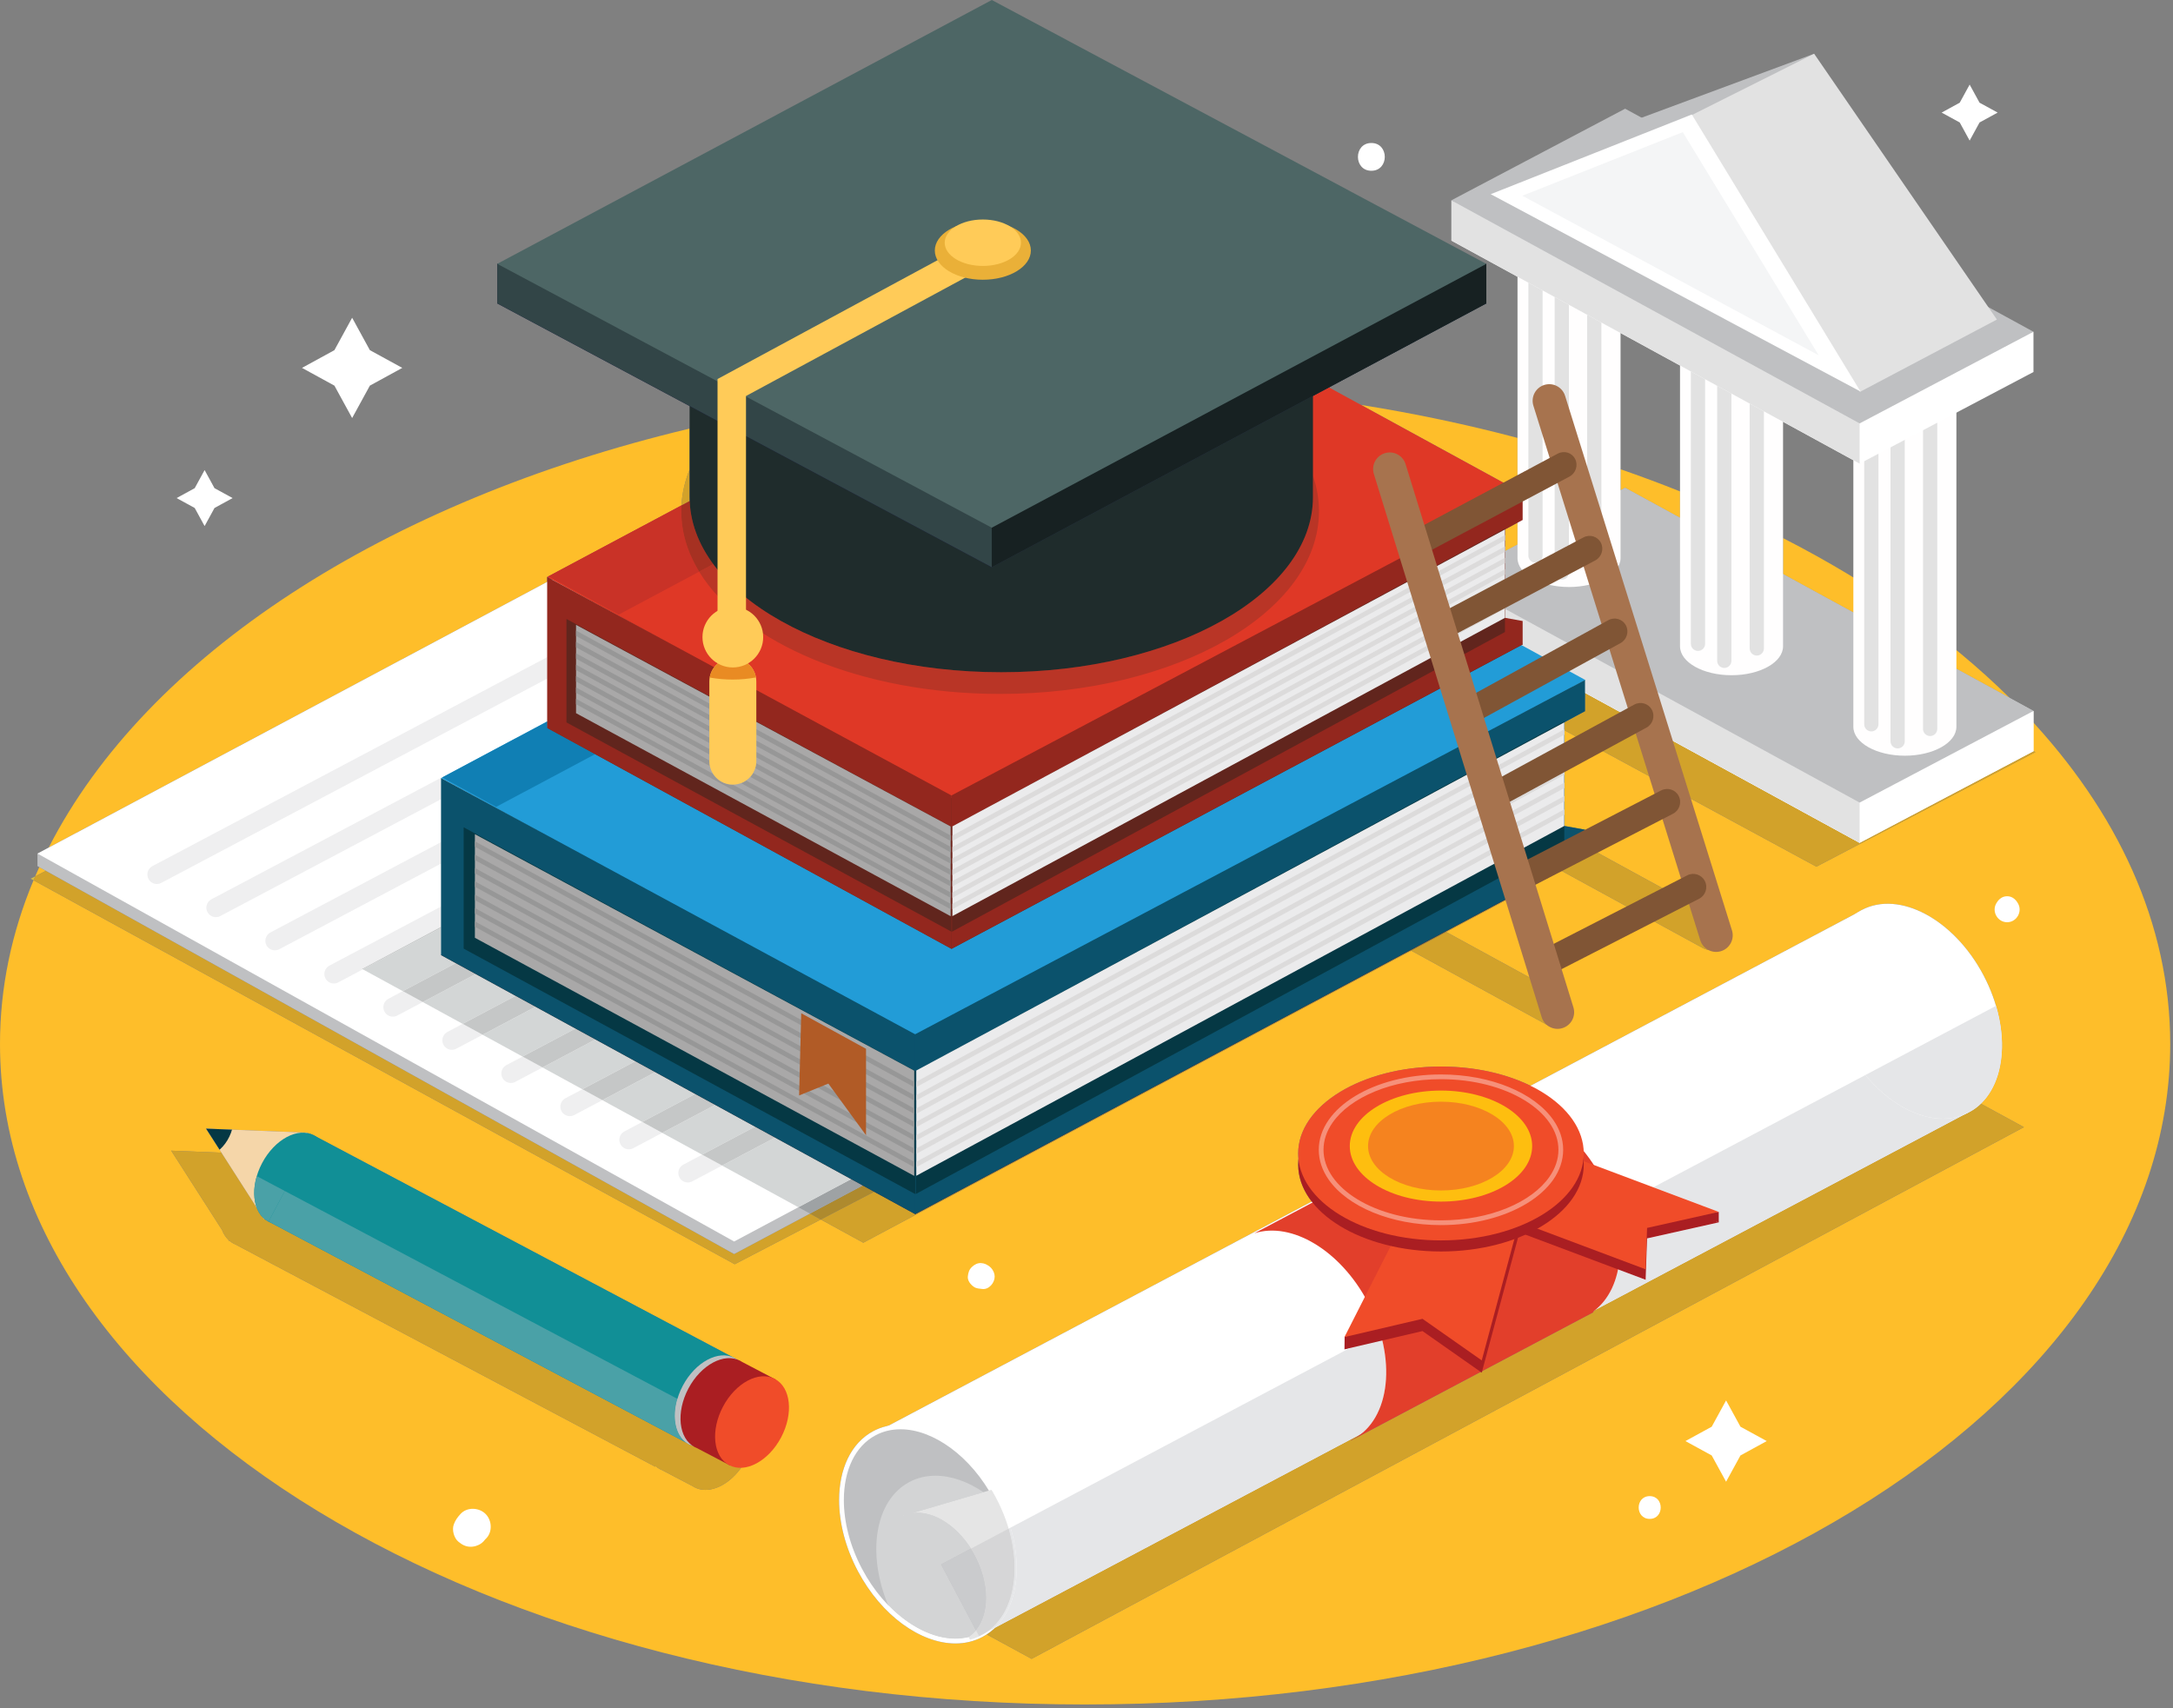 <?xml version="1.0" encoding="UTF-8" standalone="no"?><!DOCTYPE svg PUBLIC "-//W3C//DTD SVG 1.1//EN" "http://www.w3.org/Graphics/SVG/1.1/DTD/svg11.dtd"><svg width="100%" height="100%" viewBox="0 0 458 360" version="1.1" xmlns="http://www.w3.org/2000/svg" xmlns:xlink="http://www.w3.org/1999/xlink" xml:space="preserve" xmlns:serif="http://www.serif.com/" style="fill-rule:evenodd;clip-rule:evenodd;stroke-linejoin:round;stroke-miterlimit:2;"><rect x="0" y="0" width="458" height="360" fill="#808080" stroke="none"/><path d="M228.699,359.245c-126.329,0 -228.699,-62.298 -228.699,-139.214c0,-11.91 2.452,-23.465 7.07,-34.498l147.787,80.928l18.14,-9.432l8.961,4.895l115.489,-61.551l28.839,15.755c0.532,0.291 1.108,0.429 1.675,0.429c1.238,0 2.439,-0.659 3.074,-1.823c0.927,-1.696 0.303,-3.823 -1.393,-4.749l-24.805,-13.551l24.234,-12.916l29.836,16.299c0.533,0.291 1.108,0.429 1.675,0.429c1.239,0 2.439,-0.659 3.074,-1.822c0.927,-1.697 0.303,-3.823 -1.393,-4.75l-28.191,-15.401l0,-3.404l-4.365,-0.787l0,-20.175l53.131,28.758l46.157,-24.14l-8.299,-4.519l6.356,-3.35c19.317,20.423 30.362,44.109 30.362,69.375c0,76.916 -102.398,139.214 -228.715,139.214Zm-20.731,-14.766l9.461,5.156l209.148,-112.07l-9.073,-4.944c2.933,-2.821 4.451,-7.246 4.452,-12.309c0,-4.643 -1.276,-9.822 -3.908,-14.792c-4.904,-9.264 -13.06,-15.042 -20.181,-15.042c-1.932,0 -3.788,0.425 -5.482,1.322c-0.361,0.191 -0.709,0.401 -1.042,0.627l-68.763,36.408c-5.161,-2.531 -11.724,-4.045 -18.869,-4.045c-16.626,0 -30.097,8.199 -30.097,18.322c0,0.392 0.02,0.782 0.06,1.168c-0.04,0.386 -0.06,0.775 -0.06,1.168c0,2.791 1.024,5.435 2.856,7.802l-89.226,47.243c-1.095,0.222 -2.155,0.595 -3.159,1.127c-2.391,1.265 -4.206,3.295 -5.413,5.804c-1.207,2.512 -1.815,5.504 -1.815,8.737c0,4.717 1.294,9.952 3.951,14.972l0.393,-0.208l-0.393,0.208c4.961,9.35 13.185,15.239 20.554,15.256l0.002,0c1.999,0 3.933,-0.442 5.698,-1.376c0.311,-0.165 0.613,-0.343 0.906,-0.534Zm-69.802,-35.478c0.275,0.24 0.57,0.459 0.899,0.633c0.148,0.079 0.299,0.146 0.453,0.208l6.563,3.439c0.092,0.056 0.178,0.121 0.274,0.172c0.722,0.382 1.513,0.563 2.336,0.563c3.034,0.001 6.508,-2.461 8.598,-6.407c2.308,-4.359 2.168,-9.096 -0.124,-11.438c1.391,-4.275 0.526,-8.435 -2.326,-9.944c-0.151,-0.08 -0.306,-0.151 -0.463,-0.214l-87.755,-46.464c-0.141,-0.096 -0.288,-0.184 -0.441,-0.265c-0.44,-0.233 -0.905,-0.391 -1.387,-0.479l0.038,-0.076l-21.407,-0.856l3.251,5.072l-10.591,-0.424l10.712,16.711c0.313,0.808 0.753,1.513 1.327,2.069l0.194,0.303l0.048,-0.095c0.263,0.225 0.542,0.431 0.854,0.595c0.107,0.057 0.218,0.096 0.328,0.144l88.549,46.884l0.07,-0.131Zm-130.744,-124.299c0.28,-0.651 0.564,-1.293 0.858,-1.94l1.387,0.773l-2.245,1.167Zm2.85,-6.067c20.65,-40.443 70.772,-72.977 135.074,-88.3l0,8.635c-0.992,2.439 -1.579,4.966 -1.719,7.559l-28.302,15.084l0,1.032l-105.053,55.99Zm413.307,-31.528l-47.768,-26.095l0,-7.597c18.722,9.582 34.882,20.956 47.768,33.692Zm-106.376,-30.926l0,-4.585l2.641,-1.425l0,4.618l-2.641,1.392Zm36.892,-7.033l-11.566,-6.318l-0.968,0.51l0,-4.437c4.259,1.473 8.45,3.034 12.534,4.666l0,5.579Zm-34.251,-5.786l-32.983,-18.018c11.363,1.813 22.383,4.145 32.983,6.951l0,11.067Z" style="fill:#febe2a;fill-rule:nonzero;"/><path d="M327.961,216.557c-0.567,0 -1.143,-0.138 -1.675,-0.429l-28.839,-15.755l7.39,-3.939l24.805,13.551c1.696,0.926 2.32,3.053 1.393,4.749c-0.635,1.164 -1.836,1.823 -3.074,1.823Z" style="fill:#d2a22a;fill-rule:nonzero;"/><path d="M360.582,200.246c-0.567,0 -1.142,-0.138 -1.675,-0.429l-29.836,-16.299l2.148,-1.144l-0.163,-0.089l3.098,-1.652l-0.082,-0.044l0,-2.316l28.191,15.401c1.696,0.927 2.32,3.053 1.393,4.75c-0.635,1.163 -1.835,1.822 -3.074,1.822Z" style="fill:#d2a22a;fill-rule:nonzero;"/><path d="M382.838,182.665l-53.131,-28.758l0,-1.662l4.329,-2.336l0.036,0.05l0,-3.941l57.88,31.619l36.639,-19.311l-7.901,-4.317l0.006,-0.003l8.299,4.519l-46.157,24.14Z" style="fill:#d2a22a;fill-rule:nonzero;"/><path d="M428.591,149.845l0,8.481l-24.714,-2.084l24.714,-6.397Z" style="fill:#fff;fill-rule:nonzero;"/><path d="M342.529,111.311l-36.636,19.312l86.059,47.014l36.639,-19.311l-86.062,-47.015Z" style="fill:#fff;fill-rule:nonzero;"/><path d="M391.952,177.637l0,-22.7l-86.059,-32.794l0,8.48l86.059,47.014Z" style="fill:#e2e2e2;fill-rule:nonzero;"/><path d="M342.529,102.83l-36.636,19.313l86.059,47.014l36.639,-19.312l-86.062,-47.015Z" style="fill:#bfc0c2;fill-rule:nonzero;"/><path d="M428.591,149.845l0,8.481l-24.714,-2.084l24.714,-6.397Z" style="fill:#fff;fill-rule:nonzero;"/><path d="M342.529,111.311l-36.636,19.312l86.059,47.014l36.639,-19.311l-86.062,-47.015Z" style="fill:#fff;fill-rule:nonzero;"/><path d="M391.952,177.637l0,-22.7l-86.059,-32.794l0,8.48l86.059,47.014Z" style="fill:#e2e2e2;fill-rule:nonzero;"/><path d="M342.529,102.83l-36.636,19.313l86.059,47.014l36.639,-19.312l-86.062,-47.015Z" style="fill:#bfc0c2;fill-rule:nonzero;"/><path d="M330.702,42.876c-5.997,0 -10.858,2.731 -10.858,6.101l0,68.644c0,3.369 4.86,6.101 10.858,6.101c5.995,0 10.859,-2.732 10.859,-6.101l0,-4.088l0,-6.843l0,-57.713c0,-3.37 -4.863,-6.101 -10.859,-6.101Z" style="fill:#fffefe;fill-rule:nonzero;"/><path d="M322.132,49.575l0,67.523c0,0.828 0.671,1.5 1.5,1.5c0.828,0 1.5,-0.672 1.5,-1.5l0,-67.523c0,-0.829 -0.672,-1.5 -1.5,-1.5c-0.829,0 -1.5,0.671 -1.5,1.5Z" style="fill:#e2e2e2;fill-rule:nonzero;"/><path d="M327.677,53.162l0,67.524c0,0.828 0.671,1.5 1.5,1.5c0.828,0 1.5,-0.672 1.5,-1.5l0,-67.524c0,-0.828 -0.672,-1.5 -1.5,-1.5c-0.829,0 -1.5,0.672 -1.5,1.5Z" style="fill:#e2e2e2;fill-rule:nonzero;"/><path d="M334.526,50.552l0,67.524c0,0.828 0.672,1.5 1.5,1.5c0.829,0 1.5,-0.672 1.5,-1.5l0,-67.524c0,-0.828 -0.671,-1.5 -1.5,-1.5c-0.828,0 -1.5,0.672 -1.5,1.5Z" style="fill:#e2e2e2;fill-rule:nonzero;"/><path d="M401.488,78.432c-5.998,0 -10.859,2.731 -10.859,6.101l0,68.643c0,3.37 4.861,6.101 10.858,6.101c5.997,0 10.86,-2.731 10.86,-6.101l0,-4.087l0,-6.843l0,-57.713c0,-3.37 -4.863,-6.101 -10.859,-6.101Z" style="fill:#fffefe;fill-rule:nonzero;"/><path d="M392.918,85.13l0,67.523c0,0.829 0.672,1.5 1.5,1.5c0.828,0 1.5,-0.671 1.5,-1.5l0,-67.523c0,-0.829 -0.672,-1.5 -1.5,-1.5c-0.828,0 -1.5,0.671 -1.5,1.5Z" style="fill:#e2e2e2;fill-rule:nonzero;"/><path d="M398.463,88.717l0,67.524c0,0.829 0.671,1.5 1.5,1.5c0.828,0 1.5,-0.671 1.5,-1.5l0,-67.524c0,-0.828 -0.672,-1.5 -1.5,-1.5c-0.829,0 -1.5,0.672 -1.5,1.5Z" style="fill:#e2e2e2;fill-rule:nonzero;"/><path d="M405.313,86.107l0,67.524c0,0.829 0.672,1.5 1.5,1.5c0.829,0 1.5,-0.671 1.5,-1.5l0,-67.524c0,-0.828 -0.671,-1.5 -1.5,-1.5c-0.828,0 -1.5,0.672 -1.5,1.5Z" style="fill:#e2e2e2;fill-rule:nonzero;"/><path d="M364.953,61.47c-5.997,0 -10.858,2.731 -10.858,6.1l0,68.644c0,3.37 4.86,6.101 10.858,6.101c5.996,0 10.858,-2.731 10.858,-6.101l0,-4.087l0,-6.843l0,-57.714c0,-3.369 -4.861,-6.1 -10.858,-6.1Z" style="fill:#fffefe;fill-rule:nonzero;"/><path d="M356.383,68.167l0,67.524c0,0.829 0.671,1.5 1.5,1.5c0.828,0 1.5,-0.671 1.5,-1.5l0,-67.524c0,-0.828 -0.672,-1.5 -1.5,-1.5c-0.829,0 -1.5,0.672 -1.5,1.5Z" style="fill:#e2e2e2;fill-rule:nonzero;"/><path d="M361.928,71.755l0,67.524c0,0.828 0.671,1.5 1.5,1.5c0.828,0 1.5,-0.672 1.5,-1.5l0,-67.524c0,-0.828 -0.672,-1.5 -1.5,-1.5c-0.829,0 -1.5,0.672 -1.5,1.5Z" style="fill:#e2e2e2;fill-rule:nonzero;"/><path d="M368.778,69.145l0,67.524c0,0.828 0.672,1.5 1.5,1.5c0.829,0 1.5,-0.672 1.5,-1.5l0,-67.524c0,-0.828 -0.671,-1.5 -1.5,-1.5c-0.828,0 -1.5,0.672 -1.5,1.5Z" style="fill:#e2e2e2;fill-rule:nonzero;"/><path d="M428.591,69.925l0,8.481l-24.714,-2.084l24.714,-6.397Z" style="fill:#fff;fill-rule:nonzero;"/><path d="M342.529,31.391l-36.636,19.313l86.059,47.014l36.639,-19.312l-86.062,-47.015Z" style="fill:#fff;fill-rule:nonzero;"/><path d="M391.952,97.718l0,-22.7l-86.059,-32.794l0,8.48l86.059,47.014Z" style="fill:#e2e2e2;fill-rule:nonzero;"/><path d="M342.529,22.911l-36.636,19.313l86.059,47.013l36.639,-19.312l-86.062,-47.014Z" style="fill:#bfc0c2;fill-rule:nonzero;"/><path d="M382.366,11.33l-36.96,13.697l-31.213,15.9l56.085,12.888l12.088,-42.485Z" style="fill:#bfc0c2;fill-rule:nonzero;"/><path d="M382.366,11.33l-26.196,13.127l35.861,58.13l28.85,-15.235l-38.515,-56.022Z" style="fill:#e2e2e2;fill-rule:nonzero;"/><path d="M392.134,82.52l-35.556,-58.389l-42.385,16.796l77.941,41.593Z" style="fill:#fff;fill-rule:nonzero;"/><path d="M383.327,74.889l-62.469,-33.634l33.823,-13.407l28.646,47.041Z" style="fill:#f4f5f6;fill-rule:nonzero;"/><path d="M7.07,185.533l-0.607,-0.332l0.959,-0.499c-0.117,0.273 -0.237,0.557 -0.352,0.831Z" style="fill:#d2bd4a;fill-rule:nonzero;"/><path d="M154.857,266.461l-147.787,-80.928c0.115,-0.274 0.235,-0.558 0.352,-0.831l2.245,-1.167l145.065,80.779l15.995,-8.525l2.27,1.24l-18.14,9.432Z" style="fill:#d2a22a;fill-rule:nonzero;"/><path d="M116.554,124.639l-102.714,54.744l0.001,-0.004l-5.943,0.522l0,2.648l146.834,81.765l108.657,-57.911l-146.835,-81.764Z" style="fill:#bfc0c2;fill-rule:nonzero;"/><path d="M116.554,121.99l-108.656,57.911l146.834,81.764l108.657,-57.911l-146.835,-81.764Z" style="fill:#fff;fill-rule:nonzero;"/><path d="M33.062,186.315c-0.717,0 -1.41,-0.386 -1.769,-1.064c-0.517,-0.977 -0.144,-2.187 0.832,-2.704l83.2,-44.043l0,4.526l-81.329,43.053c-0.298,0.157 -0.618,0.232 -0.934,0.232Z" style="fill:#efeff0;fill-rule:nonzero;"/><path d="M45.497,193.305c-0.717,0 -1.411,-0.387 -1.77,-1.065c-0.516,-0.976 -0.144,-2.186 0.832,-2.703l69.034,-36.544l-20.639,11l0,4.451l-46.523,24.628c-0.299,0.158 -0.619,0.233 -0.934,0.233Z" style="fill:#efeff0;fill-rule:nonzero;"/><path d="M57.931,200.295c-0.717,0 -1.41,-0.386 -1.769,-1.064c-0.517,-0.977 -0.144,-2.187 0.832,-2.704l35.96,-19.036l0,4.526l-34.089,18.046c-0.298,0.157 -0.618,0.232 -0.934,0.232Z" style="fill:#efeff0;fill-rule:nonzero;"/><path d="M70.366,207.285c-0.718,0 -1.411,-0.387 -1.77,-1.065c-0.517,-0.976 -0.144,-2.187 0.832,-2.703l23.526,-12.454l0,4.284l-16.637,8.866l0.17,0.093l-5.187,2.746c-0.299,0.158 -0.619,0.233 -0.934,0.233Z" style="fill:#efeff0;fill-rule:nonzero;"/><path d="M82.8,214.274c-0.717,0 -1.41,-0.387 -1.769,-1.064c-0.517,-0.977 -0.144,-2.187 0.832,-2.704l3.034,-1.606l4.208,2.299l-5.371,2.843c-0.298,0.157 -0.618,0.232 -0.934,0.232Z" style="fill:#efeff0;fill-rule:nonzero;"/><path d="M95.235,221.265c-0.717,0 -1.41,-0.387 -1.769,-1.065c-0.517,-0.975 -0.145,-2.187 0.832,-2.703l3.217,-1.704l4.207,2.299l-5.553,2.94c-0.298,0.159 -0.618,0.233 -0.934,0.233Z" style="fill:#efeff0;fill-rule:nonzero;"/><path d="M107.67,228.254c-0.717,0 -1.411,-0.387 -1.77,-1.065c-0.516,-0.976 -0.144,-2.186 0.831,-2.703l3.401,-1.8l4.208,2.299l-5.736,3.036c-0.299,0.158 -0.619,0.233 -0.934,0.233Z" style="fill:#efeff0;fill-rule:nonzero;"/><path d="M120.104,235.244c-0.717,0 -1.411,-0.387 -1.77,-1.065c-0.516,-0.976 -0.144,-2.186 0.832,-2.703l3.584,-1.897l4.207,2.299l-5.919,3.133c-0.299,0.158 -0.619,0.233 -0.934,0.233Z" style="fill:#efeff0;fill-rule:nonzero;"/><path d="M132.538,242.234c-0.717,0 -1.41,-0.386 -1.769,-1.064c-0.517,-0.977 -0.144,-2.187 0.832,-2.704l3.767,-1.994l4.207,2.299l-6.103,3.23c-0.298,0.158 -0.618,0.233 -0.934,0.233Z" style="fill:#efeff0;fill-rule:nonzero;"/><path d="M144.973,249.224c-0.717,-0.001 -1.411,-0.387 -1.769,-1.065c-0.517,-0.976 -0.145,-2.187 0.831,-2.704l3.95,-2.09l4.207,2.298l-6.285,3.328c-0.298,0.158 -0.619,0.233 -0.934,0.233Z" style="fill:#efeff0;fill-rule:nonzero;"/><path d="M181.958,261.924l-8.961,-4.895l11.256,-5.854l8.663,4.733l104.368,-55.624l0.163,0.089l-115.489,61.551Zm122.879,-65.49l-0.163,-0.089l24.235,-12.916l0.162,0.089l-24.234,12.916Z" style="fill:#d2a22a;fill-rule:nonzero;"/><path d="M297.447,200.373l-0.163,-0.089l7.39,-3.939l0.163,0.089l-7.39,3.939Z" style="fill:#ae8a2e;fill-rule:nonzero;"/><path d="M329.071,183.518l-0.162,-0.089l2.147,-1.144l0.163,0.089l-2.148,1.144Z" style="fill:#ae8a2e;fill-rule:nonzero;"/><path d="M172.997,257.029l-2.27,-1.24l11.121,-5.927l2.405,1.313l-11.256,5.854Z" style="fill:#ae8a2e;fill-rule:nonzero;"/><path d="M170.727,255.789l-2.455,-1.341l11.122,-5.927l2.454,1.341l-11.121,5.927Z" style="fill:#9ea2a4;fill-rule:nonzero;"/><path d="M168.272,254.448l-16.08,-8.785l11.159,-5.907l16.043,8.765l-11.122,5.927Zm-20.287,-11.083l-8.41,-4.594l11.158,-5.907l8.41,4.594l-11.158,5.907Zm-12.617,-6.893l-8.411,-4.594l11.158,-5.907l8.411,4.594l-11.158,5.907Zm-12.618,-6.893l-8.41,-4.594l11.158,-5.906l8.41,4.594l-11.158,5.906Zm-12.618,-6.893l-8.41,-4.594l11.159,-5.907l8.409,4.594l-11.158,5.907Zm-12.617,-6.893l-8.41,-4.594l11.158,-5.907l8.41,4.595l-11.158,5.906Zm-12.618,-6.893l-8.41,-4.594l16.467,-8.717l0,5.71l3.101,1.694l-11.158,5.907Z" style="fill:#d3d6d6;fill-rule:nonzero;"/><path d="M76.487,204.306l-0.17,-0.093l16.637,-8.866l0,0.242l-16.467,8.717Z" style="fill:#c5c7c7;fill-rule:nonzero;"/><path d="M89.105,211.199l-4.208,-2.299l11.158,-5.907l4.208,2.299l-11.158,5.907Z" style="fill:#c5c7c7;fill-rule:nonzero;"/><path d="M101.722,218.092l-4.207,-2.299l11.158,-5.906l4.208,2.298l-11.159,5.907Z" style="fill:#c5c7c7;fill-rule:nonzero;"/><path d="M114.34,224.985l-4.208,-2.299l11.158,-5.907l4.208,2.3l-11.158,5.906Z" style="fill:#c5c7c7;fill-rule:nonzero;"/><path d="M126.957,231.878l-4.207,-2.299l11.158,-5.906l4.207,2.298l-11.158,5.907Z" style="fill:#c5c7c7;fill-rule:nonzero;"/><path d="M139.575,238.771l-4.207,-2.299l11.158,-5.907l4.207,2.299l-11.158,5.907Z" style="fill:#c5c7c7;fill-rule:nonzero;"/><path d="M152.192,245.663l-4.207,-2.298l11.158,-5.907l4.208,2.298l-11.159,5.907Z" style="fill:#c5c7c7;fill-rule:nonzero;"/><path d="M234.192,126.025l-141.238,75.274l99.962,54.609l141.238,-75.275l-99.962,-54.608Z" style="fill:#61251d;fill-rule:nonzero;"/><path d="M234.192,88.718l-141.238,75.275l99.962,54.608l141.238,-75.274l-99.962,-54.609Z" style="fill:#229cd7;fill-rule:nonzero;"/><path d="M92.954,163.993l0,37.306l99.962,54.609l0,-37.902l-99.962,-54.013Z" style="fill:#0b526c;fill-rule:nonzero;"/><path d="M97.723,174.368l0,25.569l96.857,52.644l0,-25.949l-96.857,-52.264Z" style="fill:#053844;fill-rule:nonzero;"/><path d="M100.092,175.816l0,21.837l92.6,50.186l0,-22.184l-92.6,-49.839Z" style="fill:#a9a8a8;fill-rule:nonzero;"/><clipPath id="_clip1"><path d="M100.092,175.816l0,21.837l92.6,50.186l0,-22.184l-92.6,-49.839Z" clip-rule="nonzero"/></clipPath><g clip-path="url(#_clip1)"><path d="M192.692,229.14l-92.6,-50.679l0,-1.14l92.6,50.679l0,1.14Z" style="fill:#979797;fill-rule:nonzero;"/><path d="M192.692,231.954l-92.6,-50.68l0,-1.14l92.6,50.68l0,1.14Z" style="fill:#979797;fill-rule:nonzero;"/><path d="M192.692,234.766l-92.6,-50.68l0,-1.14l92.6,50.68l0,1.14Z" style="fill:#979797;fill-rule:nonzero;"/><path d="M192.692,237.578l-92.6,-50.679l0,-1.14l92.6,50.68l0,1.139Z" style="fill:#979797;fill-rule:nonzero;"/><path d="M192.692,240.391l-92.6,-50.679l0,-1.14l92.6,50.679l0,1.14Z" style="fill:#979797;fill-rule:nonzero;"/><path d="M192.692,243.204l-92.6,-50.68l0,-1.139l92.6,50.679l0,1.14Z" style="fill:#979797;fill-rule:nonzero;"/><path d="M192.692,246.017l-92.6,-50.68l0,-1.14l92.6,50.68l0,1.14Z" style="fill:#979797;fill-rule:nonzero;"/></g><path d="M329.706,174.082l0,-21.837l4.33,-2.336l0.036,0.05l0,-6.638l-141.173,74.656l0,37.902l141.173,-75.25l0,-5.76l-4.366,-0.787Z" style="fill:#0b526c;fill-rule:nonzero;"/><g><clipPath id="_clip2"><path d="M334.072,143.321l0,37.308l-141.173,75.25l0,-37.902l141.173,-74.656Z"/></clipPath><g clip-path="url(#_clip2)"><path d="M329.707,152.025l0,25.567l-136.696,74.07l0,-25.948l136.696,-73.689Z" style="fill:#053844;fill-rule:nonzero;"/><path d="M329.706,152.245l0,21.837l-136.583,73.727l0,-22.185l136.583,-73.379Z" style="fill:#ebebec;fill-rule:nonzero;"/></g></g><g><clipPath id="_clip3"><path d="M334.072,143.321l0,37.308l-141.173,75.25l0,-37.902l141.173,-74.656Z"/></clipPath><g clip-path="url(#_clip3)"><clipPath id="_clip4"><path d="M329.706,152.245l0,21.837l-136.583,73.727l0,-22.185l136.583,-73.379Z"/></clipPath><g clip-path="url(#_clip4)"><path d="M193.123,229.129l0,-1.138l136.583,-74.282l0,1.138l-136.583,74.282Z" style="fill:#dcdbdb;fill-rule:nonzero;"/><path d="M193.123,231.943l0,-1.139l136.583,-74.282l0,1.139l-136.583,74.282Z" style="fill:#dcdbdb;fill-rule:nonzero;"/><path d="M193.123,234.755l0,-1.138l136.583,-74.282l0,1.138l-136.583,74.282Z" style="fill:#dcdbdb;fill-rule:nonzero;"/><path d="M193.123,237.568l0,-1.139l136.583,-74.281l0,1.138l-136.583,74.282Z" style="fill:#dcdbdb;fill-rule:nonzero;"/><path d="M193.123,240.381l0,-1.138l136.583,-74.282l0,1.138l-136.583,74.282Z" style="fill:#dcdbdb;fill-rule:nonzero;"/><path d="M193.123,243.194l0,-1.139l136.583,-74.281l0,1.138l-136.583,74.282Z" style="fill:#dcdbdb;fill-rule:nonzero;"/><path d="M193.123,246.007l0,-1.138l136.583,-74.282l0,1.138l-136.583,74.282Z" style="fill:#dcdbdb;fill-rule:nonzero;"/></g></g></g><clipPath id="_clip5"><path d="M234.192,88.718l-141.238,75.275l99.962,54.608l141.238,-75.274l-99.962,-54.609Z"/></clipPath><g clip-path="url(#_clip5)"><path d="M104.575,170.062l-11.362,-6.207l22.112,-11.785l0,1.355l10.107,5.521l-20.857,11.116Z" style="fill:#107fb4;fill-rule:nonzero;"/></g><path d="M235.758,89.238l-120.433,64.187l85.237,46.564l120.433,-64.186l-85.237,-46.565Z" style="fill:#61251d;fill-rule:nonzero;"/><path d="M235.758,57.427l-120.433,64.186l85.237,46.564l120.433,-64.186l-85.237,-46.564Z" style="fill:#df3826;fill-rule:nonzero;"/><path d="M115.325,121.613l0,31.812l85.237,46.564l0,-32.319l-85.237,-46.057Z" style="fill:#93271e;fill-rule:nonzero;"/><path d="M119.391,130.46l0,21.802l82.59,44.889l0,-22.125l-82.59,-44.566Z" style="fill:#61251d;fill-rule:nonzero;"/><path d="M121.411,131.694l0,18.621l78.96,42.793l0,-18.916l-78.96,-42.498Z" style="fill:#a9a8a8;fill-rule:nonzero;"/><clipPath id="_clip6"><path d="M121.411,131.694l0,18.621l78.96,42.793l0,-18.916l-78.96,-42.498Z" clip-rule="nonzero"/></clipPath><g clip-path="url(#_clip6)"><path d="M200.371,177.247l-40.963,-22.418l0,-1.14l40.963,22.418l0,1.14Zm-50.864,-27.837l-28.096,-15.376l0,-1.14l28.096,15.376l0,1.14Z" style="fill:#979797;fill-rule:nonzero;"/><path d="M200.371,179.646l-40.963,-22.419l0,-1.139l40.963,22.418l0,1.14Zm-50.864,-27.837l-28.096,-15.377l0,-1.139l28.096,15.376l0,1.14Z" style="fill:#979797;fill-rule:nonzero;"/><path d="M200.371,182.044l-40.963,-22.418l0,-1.14l40.963,22.418l0,1.14Zm-50.864,-27.837l-28.096,-15.376l0,-1.14l28.096,15.376l0,1.14Z" style="fill:#979797;fill-rule:nonzero;"/><path d="M200.371,184.442l-41.188,-22.541c0.103,-0.329 0.173,-0.673 0.205,-1.028l40.983,22.429l0,1.14Zm-50.864,-27.837l-28.096,-15.376l0,-1.14l28.096,15.376l0,1.14Z" style="fill:#979797;fill-rule:nonzero;"/><path d="M200.371,186.842l-42.23,-23.112c0.225,-0.25 0.424,-0.523 0.594,-0.815l41.636,22.787l0,1.14Zm-50.864,-27.838l-28.096,-15.376l0,-1.14l28.096,15.376l0,1.14Z" style="fill:#979797;fill-rule:nonzero;"/><path d="M200.371,189.24l-44.179,-24.179c0.38,-0.142 0.738,-0.329 1.067,-0.556l43.112,23.595l0,1.14Zm-50.755,-27.777l-28.205,-15.437l0,-1.14l28.096,15.377l0,0.16c0,0.356 0.038,0.704 0.109,1.04Z" style="fill:#979797;fill-rule:nonzero;"/><path d="M200.371,191.639l-78.96,-43.214l0,-1.14l28.872,15.801c0.88,1.376 2.42,2.288 4.173,2.288l0.007,0l45.908,25.124l0,1.141Z" style="fill:#979797;fill-rule:nonzero;"/></g><path d="M317.202,130.216l0,-18.62l3.692,-1.992l0.032,0.043l0,-5.66l-120.378,63.659l0,32.318l120.378,-64.166l0,-4.911l-3.724,-0.671Z" style="fill:#93271e;fill-rule:nonzero;"/><g><clipPath id="_clip7"><path d="M320.926,103.987l0,31.811l-120.378,64.166l0,-32.318l120.378,-63.659Z"/></clipPath><g clip-path="url(#_clip7)"><path d="M317.203,111.408l0,21.802l-116.56,63.158l0,-22.125l116.56,-62.835Z" style="fill:#61251d;fill-rule:nonzero;"/><path d="M317.202,111.596l0,18.62l-116.464,62.867l0,-18.916l116.464,-62.571Z" style="fill:#ebebec;fill-rule:nonzero;"/></g></g><g><clipPath id="_clip8"><path d="M320.926,103.987l0,31.811l-120.378,64.166l0,-32.318l120.378,-63.659Z"/></clipPath><g clip-path="url(#_clip8)"><clipPath id="_clip9"><path d="M317.202,111.596l0,18.62l-116.464,62.867l0,-18.916l116.464,-62.571Z"/></clipPath><g clip-path="url(#_clip9)"><path d="M200.738,177.239l0,-1.139l116.464,-63.338l0,1.138l-116.464,63.339Z" style="fill:#dcdbdb;fill-rule:nonzero;"/><path d="M200.738,179.637l0,-1.138l116.464,-63.339l0,1.138l-116.464,63.339Z" style="fill:#dcdbdb;fill-rule:nonzero;"/><path d="M200.738,182.035l0,-1.138l116.464,-63.339l0,1.139l-116.464,63.338Z" style="fill:#dcdbdb;fill-rule:nonzero;"/><path d="M200.738,184.434l0,-1.139l116.464,-63.338l0,1.138l-116.464,63.339Z" style="fill:#dcdbdb;fill-rule:nonzero;"/><path d="M200.738,186.832l0,-1.138l116.464,-63.339l0,1.139l-116.464,63.338Z" style="fill:#dcdbdb;fill-rule:nonzero;"/><path d="M200.738,189.231l0,-1.139l116.464,-63.338l0,1.138l-116.464,63.339Z" style="fill:#dcdbdb;fill-rule:nonzero;"/><path d="M200.738,191.629l0,-1.138l116.464,-63.339l0,1.138l-116.464,63.339Z" style="fill:#dcdbdb;fill-rule:nonzero;"/></g></g></g><clipPath id="_clip10"><path d="M235.758,57.427l-120.433,64.186l85.237,46.564l120.433,-64.186l-85.237,-46.564Z"/></clipPath><g clip-path="url(#_clip10)"><path d="M130.39,129.538l-14.783,-8.076l28.02,-14.933c-0.022,0.404 -0.033,0.809 -0.033,1.216c0,4.467 1.327,8.757 3.768,12.747l-16.972,9.046Z" style="fill:#c93227;fill-rule:nonzero;"/></g><path d="M210.795,146.258c-29.319,0 -54.253,-10.76 -63.433,-25.766l2.972,-1.584c9.873,13.372 33.334,22.777 60.704,22.777c36.279,0 65.693,-16.526 65.693,-36.911l0,-4.509c0.831,2.419 1.267,4.921 1.267,7.48c0,21.27 -30.089,38.513 -67.203,38.513Z" style="fill:#b93526;fill-rule:nonzero;"/><path d="M143.627,106.529c0.14,-2.593 0.727,-5.12 1.719,-7.559l0,5.804c0,0.277 0.005,0.554 0.016,0.83l-1.735,0.925Z" style="fill:#d2a22a;fill-rule:nonzero;"/><path d="M147.362,120.492c-2.441,-3.99 -3.768,-8.28 -3.768,-12.747c0,-0.407 0.011,-0.812 0.033,-1.216l1.735,-0.925c0.185,4.705 1.936,9.192 4.972,13.304l-2.972,1.584Z" style="fill:#a63122;fill-rule:nonzero;"/><path d="M145.346,38.648l0,66.126c0,20.385 29.411,36.911 65.692,36.911c36.279,0 65.693,-16.526 65.693,-36.911l0,-66.126l-131.385,0Z" style="fill:#1f2c2c;fill-rule:nonzero;"/><path d="M313.268,63.617l0,-8.006l-15.629,0l-88.602,-47.271l-88.603,47.271l-15.628,0l0,8.338l104.231,55.61l104.231,-55.61l0,-0.332Z" style="fill:#161342;fill-rule:nonzero;"/><path d="M313.268,63.617l0,-8.006l-15.629,0l-88.602,-47.271l-88.603,47.271l-15.628,0l0,8.338l104.231,55.61l104.231,-55.61l0,-0.332Z" style="fill:#324547;fill-rule:nonzero;"/><clipPath id="_clip11"><path d="M313.268,63.617l0,-8.006l-15.629,0l-88.602,-47.271l-88.603,47.271l-15.628,0l0,8.338l104.231,55.61l104.231,-55.61l0,-0.332Z" clip-rule="nonzero"/></clipPath><g clip-path="url(#_clip11)"><path d="M209.037,119.559l0,-111.219l88.602,47.271l15.629,0l0,8.338l-104.231,55.61Z" style="fill:#172122;fill-rule:nonzero;"/></g><path d="M209.037,0l-104.231,55.611l104.231,55.609l104.231,-55.609l-104.231,-55.611Z" style="fill:#4d6665;fill-rule:nonzero;"/><path d="M209.25,48.551l-58.017,31.336l0,53.901l6,0l0,-50.323l54.868,-29.635l-2.851,-5.279Z" style="fill:#ffcb58;fill-rule:nonzero;"/><path d="M159.408,160.423c0,2.734 -2.217,4.951 -4.952,4.951c-2.733,0 -4.949,-2.217 -4.949,-4.951l0,-16.789c0,-2.733 2.216,-4.95 4.949,-4.95c2.735,0 4.952,2.217 4.952,4.95l0,16.789Z" style="fill:#ffcb58;fill-rule:nonzero;"/><clipPath id="_clip12"><path d="M159.408,160.423c0,2.734 -2.217,4.951 -4.952,4.951c-2.733,0 -4.949,-2.217 -4.949,-4.951l0,-16.789c0,-2.733 2.216,-4.95 4.949,-4.95c2.735,0 4.952,2.217 4.952,4.95l0,16.789Z" clip-rule="nonzero"/></clipPath><g clip-path="url(#_clip12)"><path d="M154.412,143.228c-1.614,0 -3.232,-0.141 -4.836,-0.422c0.394,-2.339 2.429,-4.122 4.88,-4.122c2.444,0 4.474,1.77 4.878,4.097c-1.623,0.299 -3.271,0.447 -4.922,0.447Z" style="fill:#e98b23;fill-rule:nonzero;"/></g><path d="M160.856,134.277c0,3.534 -2.865,6.399 -6.399,6.399c-3.535,0 -6.399,-2.865 -6.399,-6.399c0,-3.534 2.864,-6.399 6.399,-6.399c3.534,0 6.399,2.865 6.399,6.399Z" style="fill:#ffcb58;fill-rule:nonzero;"/><path d="M217.274,52.8c0,3.404 -4.532,6.161 -10.122,6.161c-5.591,0 -10.123,-2.757 -10.123,-6.161c0,-3.404 4.532,-6.162 10.123,-6.162c5.59,0 10.122,2.758 10.122,6.162Z" style="fill:#eab038;fill-rule:nonzero;"/><path d="M215.19,51.157c0,2.703 -3.599,4.893 -8.038,4.893c-4.44,0 -8.037,-2.19 -8.037,-4.893c0,-2.703 3.597,-4.893 8.037,-4.893c4.439,0 8.038,2.19 8.038,4.893Z" style="fill:#ffcb58;fill-rule:nonzero;"/><path d="M168.874,213.561l-0.444,17.32l6.162,-2.498l7.939,10.882l0,-18.21l-13.657,-7.494Z" style="fill:#b15b26;fill-rule:nonzero;"/><path d="M217.429,349.635l-9.461,-5.156c0.649,-0.423 1.25,-0.907 1.801,-1.446l77.209,-40.88c-0.556,0.45 -1.155,0.847 -1.797,1.187c-0.147,0.078 -0.298,0.145 -0.447,0.216l0.031,0.057l51.079,-27.045l-0.07,-0.129c0.176,-0.127 0.349,-0.259 0.517,-0.395l77.6,-41.087c0.366,-0.146 0.726,-0.312 1.079,-0.499c0.353,-0.187 0.693,-0.392 1.02,-0.613c0.541,-0.364 1.045,-0.774 1.514,-1.224l9.073,4.944l-209.148,112.07Z" style="fill:#d2a22a;fill-rule:nonzero;"/><path d="M314.183,242.657c-0.752,0.398 -1.447,0.873 -2.09,1.408l4.427,-2.345c-0.803,0.232 -1.584,0.539 -2.337,0.937Z" style="fill:#f04c29;fill-rule:nonzero;"/><path d="M414.844,234.453l-208.488,110.387l-22.525,-42.54l208.487,-110.389l22.526,42.542Z" style="fill:#fff;fill-rule:nonzero;"/><path d="M181.201,330.925c6.237,11.78 17.727,17.922 25.665,13.72c7.937,-4.203 9.316,-17.158 3.078,-28.938c-6.236,-11.78 -17.727,-17.921 -25.664,-13.717c-7.937,4.2 -9.316,17.156 -3.079,28.935Z" style="fill:#bfc0c2;fill-rule:nonzero;"/><path d="M181.25,330.899l-0.442,0.234c4.961,9.35 13.185,15.239 20.554,15.256c1.999,0.001 3.935,-0.441 5.7,-1.376c2.39,-1.265 4.205,-3.295 5.412,-5.805c1.207,-2.511 1.814,-5.503 1.815,-8.736c-0.001,-4.718 -1.294,-9.953 -3.952,-14.974c-4.959,-9.348 -13.184,-15.238 -20.553,-15.255c-1.999,0 -3.935,0.442 -5.699,1.377c-2.391,1.265 -4.206,3.295 -5.413,5.804c-1.207,2.512 -1.815,5.504 -1.815,8.737c0,4.717 1.294,9.952 3.951,14.972l0.442,-0.234l0.442,-0.234c-2.586,-4.884 -3.836,-9.97 -3.835,-14.504c0,-3.108 0.586,-5.955 1.716,-8.303c1.132,-2.349 2.797,-4.198 4.98,-5.354c1.613,-0.854 3.378,-1.26 5.231,-1.261c6.823,-0.017 14.853,5.609 19.669,14.723c2.587,4.884 3.836,9.971 3.836,14.506c0,3.108 -0.587,5.955 -1.717,8.303c-1.131,2.349 -2.796,4.198 -4.978,5.354c-1.613,0.853 -3.379,1.26 -5.232,1.26c-6.823,0.017 -14.853,-5.608 -19.67,-14.724l-0.442,0.234Z" style="fill:#fff;fill-rule:nonzero;"/><g><clipPath id="_clip13"><path d="M181.201,330.925c6.237,11.78 17.727,17.922 25.665,13.72c7.937,-4.203 9.316,-17.158 3.078,-28.938c-6.236,-11.78 -17.727,-17.921 -25.664,-13.717c-7.937,4.2 -9.316,17.156 -3.079,28.935Z"/></clipPath><g clip-path="url(#_clip13)"><path d="M201.331,345.389c-4.618,0.001 -9.785,-2.58 -14.134,-7.076c-4.553,-10.91 -2.788,-22.111 4.486,-25.96c1.695,-0.898 3.552,-1.324 5.485,-1.324c3.288,0 6.798,1.233 10.106,3.472l-15.039,4.416c0.374,-0.057 0.755,-0.085 1.141,-0.085c3.89,0 8.292,2.858 11.279,7.557l-6.302,3.337l7.355,13.891c-0.454,0.542 -0.979,1.01 -1.572,1.39l0.026,0.049c-0.904,0.224 -1.84,0.333 -2.8,0.333l-0.031,0Z" style="fill:#d3d4d5;fill-rule:nonzero;"/><path d="M201.382,345.968c-4.467,0 -9.343,-2.275 -13.567,-6.258c-0.218,-0.465 -0.423,-0.93 -0.618,-1.397c4.349,4.496 9.516,7.077 14.134,7.076l0.031,0c0.96,0 1.896,-0.109 2.8,-0.333l0.286,0.528c-0.991,0.258 -2.017,0.384 -3.066,0.384Z" style="fill:#fff;fill-rule:nonzero;"/><path d="M190.345,319.472l0.009,0.017l0.133,-0.059l-0.142,0.042Z" style="fill:#fff;fill-rule:nonzero;"/><path d="M192.235,318.917c4.527,-0.692 10.066,2.88 13.284,8.959c3.626,6.849 2.966,14.342 -1.383,17.131l0.589,1.09l216.632,-94.473l-229.122,67.293Z" style="fill:#e5e5e5;fill-rule:nonzero;"/></g></g><path d="M389.306,220.74c6.237,11.779 17.726,17.921 25.664,13.718c7.937,-4.203 9.316,-17.157 3.078,-28.938c-6.236,-11.778 -17.726,-17.921 -25.663,-13.72c-7.938,4.204 -9.318,17.16 -3.079,28.94Z" style="fill:#fff;fill-rule:nonzero;"/><g><clipPath id="_clip14"><path d="M418.048,205.52c-6.236,-11.778 -17.726,-17.921 -25.663,-13.72c-0.264,0.14 -0.501,0.314 -0.749,0.473l-207.805,110.027l22.525,42.54l207.588,-109.911c0.347,-0.141 0.691,-0.294 1.026,-0.471c7.937,-4.203 9.316,-17.157 3.078,-28.938Z"/></clipPath><g clip-path="url(#_clip14)"><path d="M209.769,343.033c1.102,-1.077 2.005,-2.37 2.705,-3.825c1.207,-2.511 1.814,-5.503 1.815,-8.736c-0.001,-2.708 -0.427,-5.588 -1.293,-8.499l77.874,-41.232c2.64,8.809 1.2,17.295 -3.892,21.412l-77.209,40.88Zm126.522,-66.989c2.436,-1.978 4.033,-4.957 4.746,-8.492l5.814,2.183l0.3,-8.723l15.109,-3.38l-3.685,-1.383l3.685,-0.825l-13.795,-5.179l44.708,-23.671c4.75,5.79 10.837,9.206 16.312,9.207c1.531,0 3.012,-0.267 4.404,-0.823l-77.598,41.086Z" style="fill:#e5e6e8;fill-rule:nonzero;"/><path d="M207.905,344.02c5.674,-3.847 7.4,-12.653 4.691,-21.835l0.4,-0.212c0.866,2.911 1.292,5.791 1.293,8.499c-0.001,3.233 -0.608,6.225 -1.815,8.736c-0.7,1.455 -1.603,2.748 -2.705,3.825l-1.864,0.987Z" style="fill:#e5e6e8;fill-rule:nonzero;"/><path d="M205.708,343.617l-7.355,-13.891l6.302,-3.337c0.303,0.477 0.592,0.973 0.864,1.487c3.132,5.915 3.067,12.31 0.189,15.741Z" style="fill:#cacbcd;fill-rule:nonzero;"/><path d="M206.356,344.84l-0.648,-1.223c2.878,-3.431 2.943,-9.826 -0.189,-15.741c-0.272,-0.514 -0.561,-1.01 -0.864,-1.487l7.941,-4.204c2.709,9.182 0.983,17.988 -4.691,21.835l-1.549,0.82Z" style="fill:#d6d6d7;fill-rule:nonzero;"/><path d="M409.485,235.781c-5.475,-0.001 -11.562,-3.417 -16.312,-9.207l27.527,-14.575c0.842,2.853 1.256,5.67 1.256,8.313c-0.001,5.872 -2.042,10.886 -5.966,13.533l-2.101,1.113c-1.392,0.556 -2.873,0.823 -4.404,0.823Z" style="fill:#e5e6e8;fill-rule:nonzero;"/></g></g><path d="M337.558,248.309c-6.237,-11.778 -17.728,-17.92 -25.664,-13.717c-0.567,0.3 -1.095,0.649 -1.593,1.034l-45.913,24.309c7.796,-2.52 18.09,3.549 23.872,14.467c6.236,11.78 4.858,24.735 -3.079,28.938c-0.147,0.078 -0.298,0.145 -0.447,0.216l0.031,0.057l51.079,-27.045l-0.07,-0.129c6.773,-4.877 7.663,-17.023 1.784,-28.13Z" style="fill:#e23f2b;fill-rule:nonzero;"/><path d="M346.851,269.735l0.3,-8.723l15.109,-3.38l-35.107,-13.181l-15.688,11.998l35.386,13.286Z" style="fill:#aa1e22;fill-rule:nonzero;"/><path d="M362.26,255.424l0,2.208l-7.093,-1.882l7.093,-0.326Z" style="fill:#aa1e22;fill-rule:nonzero;"/><path d="M346.851,267.527l0.3,-8.721l15.109,-3.382l-35.107,-13.179l-15.688,11.998l35.386,13.284Z" style="fill:#f04c29;fill-rule:nonzero;"/><path d="M295.513,260.474l-12.14,23.913l16.445,-3.842l12.486,8.762l7.681,-28.568l-24.472,-0.265Z" style="fill:#aa1e22;fill-rule:nonzero;"/><path d="M283.405,281.781l-0.032,2.606l7.922,-2.761l1.262,-5.283l-9.152,5.438Z" style="fill:#aa1e22;fill-rule:nonzero;"/><path d="M295.513,257.894l-12.14,23.909l16.445,-3.841l12.486,8.763l7.681,-28.567l-24.472,-0.264Z" style="fill:#f04c29;fill-rule:nonzero;"/><path d="M333.809,245.448c0,10.123 -13.475,18.322 -30.098,18.322c-16.626,0 -30.097,-8.199 -30.097,-18.322c0,-10.121 13.471,-18.321 30.097,-18.321c16.623,0 30.098,8.2 30.098,18.321Z" style="fill:#aa1e22;fill-rule:nonzero;"/><path d="M333.809,243.112c0,10.122 -13.475,18.322 -30.098,18.322c-16.626,0 -30.097,-8.2 -30.097,-18.322c0,-10.123 13.471,-18.322 30.097,-18.322c16.623,0 30.098,8.199 30.098,18.322Z" style="fill:#f04c29;fill-rule:nonzero;"/><path d="M322.932,241.554c0,6.464 -8.607,11.7 -19.221,11.7c-10.616,0 -19.22,-5.236 -19.22,-11.7c0,-6.465 8.604,-11.702 19.22,-11.702c10.614,0 19.221,5.237 19.221,11.702Z" style="fill:#febe0f;fill-rule:nonzero;"/><path d="M303.711,258.209c-5.294,-0.001 -10.214,-0.979 -14.313,-2.663c-4.097,-1.687 -7.378,-4.078 -9.37,-6.942c-1.327,-1.909 -2.075,-4.035 -2.074,-6.271c-0.001,-2.236 0.747,-4.364 2.074,-6.272c1.327,-1.91 3.23,-3.609 5.563,-5.029c4.667,-2.84 11.062,-4.575 18.12,-4.576c5.293,0 10.213,0.978 14.311,2.663c4.098,1.686 7.379,4.078 9.372,6.942c1.326,1.908 2.074,4.035 2.074,6.272c0,2.236 -0.748,4.363 -2.074,6.271c-1.328,1.91 -3.231,3.608 -5.564,5.029c-4.667,2.839 -11.062,4.574 -18.119,4.576Zm-0.003,-30.753c-5.169,0 -9.967,0.958 -13.929,2.588c-3.965,1.629 -7.088,3.933 -8.93,6.588c-1.229,1.771 -1.894,3.689 -1.895,5.701c0.001,2.011 0.666,3.929 1.895,5.7c1.229,1.77 3.024,3.384 5.262,4.746c4.472,2.724 10.701,4.43 17.592,4.429l0.011,0c5.168,0 9.966,-0.957 13.928,-2.587c3.965,-1.63 7.088,-3.933 8.93,-6.588c1.229,-1.771 1.895,-3.689 1.896,-5.7c-0.001,-2.012 -0.667,-3.93 -1.896,-5.701c-1.228,-1.77 -3.024,-3.384 -5.262,-4.746c-4.472,-2.725 -10.702,-4.43 -17.591,-4.43l-0.011,0Z" style="fill:#f6907a;fill-rule:nonzero;"/><path d="M303.711,250.91c-8.49,0 -15.37,-4.187 -15.37,-9.356c0,-5.17 6.88,-9.357 15.37,-9.357c8.489,0 15.371,4.187 15.371,9.357c0,5.169 -6.882,9.356 -15.371,9.356Z" style="fill:#f5831f;fill-rule:nonzero;"/><path d="M323.191,85.516l35.171,112.658c0.576,1.846 2.539,2.874 4.384,2.298c1.845,-0.576 2.874,-2.539 2.298,-4.384l-35.171,-112.658c-0.576,-1.845 -2.539,-2.874 -4.384,-2.298c-1.845,0.576 -2.874,2.539 -2.298,4.384Z" style="fill:#a7734e;fill-rule:nonzero;"/><path d="M298.384,117.377c-0.983,0.021 -1.93,-0.509 -2.402,-1.45c-0.667,-1.33 -0.134,-2.98 1.19,-3.689l31.156,-16.627c1.344,-0.716 2.982,-0.214 3.66,1.122c0.68,1.336 0.142,3 -1.202,3.717l-31.194,16.61c-0.388,0.206 -0.801,0.309 -1.208,0.317Z" style="fill:#805535;fill-rule:nonzero;"/><path d="M303.724,134.966c-0.987,0.017 -1.936,-0.518 -2.411,-1.463c-0.668,-1.335 -0.136,-2.986 1.192,-3.691l31.244,-16.547c1.345,-0.712 2.991,-0.203 3.671,1.14c0.682,1.342 0.141,3.008 -1.206,3.721l-31.279,16.525c-0.39,0.206 -0.804,0.308 -1.211,0.315Z" style="fill:#805535;fill-rule:nonzero;"/><path d="M309.286,152.905c-0.989,0.032 -1.95,-0.49 -2.442,-1.431c-0.698,-1.326 -0.195,-2.992 1.125,-3.716l31.016,-17.044c1.338,-0.734 2.995,-0.248 3.703,1.086c0.71,1.336 0.201,3.013 -1.138,3.746l-31.055,17.024c-0.386,0.214 -0.8,0.322 -1.209,0.335Z" style="fill:#805535;fill-rule:nonzero;"/><path d="M314.65,170.598c-0.992,0.028 -1.955,-0.5 -2.449,-1.444c-0.698,-1.335 -0.191,-2.999 1.133,-3.718l31.12,-16.934c1.342,-0.729 3.005,-0.234 3.714,1.106c0.71,1.343 0.197,3.021 -1.146,3.749l-31.159,16.914c-0.386,0.211 -0.802,0.316 -1.213,0.327Z" style="fill:#805535;fill-rule:nonzero;"/><path d="M319.847,188.089c-0.995,0.005 -1.953,-0.543 -2.432,-1.5c-0.676,-1.353 -0.14,-3.008 1.2,-3.703l31.507,-16.293c1.357,-0.703 3.016,-0.17 3.703,1.19c0.689,1.359 0.146,3.029 -1.214,3.73l-31.544,16.273c-0.392,0.203 -0.81,0.3 -1.22,0.303Z" style="fill:#805535;fill-rule:nonzero;"/><path d="M325.257,205.917c-0.998,0.002 -1.958,-0.552 -2.438,-1.512c-0.678,-1.359 -0.14,-3.016 1.203,-3.707l31.595,-16.207c1.361,-0.701 3.025,-0.158 3.715,1.207c0.689,1.363 0.145,3.036 -1.219,3.733l-31.631,16.188c-0.393,0.202 -0.813,0.298 -1.225,0.298Z" style="fill:#805535;fill-rule:nonzero;"/><path d="M289.565,99.895l35.372,114.486c0.571,1.847 2.531,2.882 4.377,2.311c1.847,-0.57 2.882,-2.53 2.311,-4.377l-35.372,-114.487c-0.57,-1.847 -2.53,-2.881 -4.377,-2.311c-1.847,0.571 -2.881,2.531 -2.311,4.378Z" style="fill:#a7734e;fill-rule:nonzero;"/><path d="M148.691,314.016c-0.823,0 -1.614,-0.181 -2.336,-0.563c-0.096,-0.051 -0.182,-0.116 -0.274,-0.172l-6.563,-3.439c-0.154,-0.062 -0.305,-0.129 -0.453,-0.208c-0.329,-0.174 -0.624,-0.393 -0.899,-0.633l-0.07,0.131l-88.549,-46.884c-0.11,-0.048 -0.221,-0.087 -0.328,-0.144c-0.312,-0.164 -0.591,-0.37 -0.854,-0.595l-0.048,0.095l-0.194,-0.303c-0.574,-0.556 -1.014,-1.261 -1.327,-2.069l-10.712,-16.711l10.591,0.424l7.436,11.6c0.316,0.831 0.771,1.553 1.36,2.122l0.185,0.289l0.042,-0.083c0.137,0.116 0.281,0.226 0.431,0.327c0.138,0.092 0.281,0.178 0.43,0.256c0.148,0.079 0.3,0.149 0.454,0.211l87.76,46.467c0.143,0.096 0.291,0.185 0.445,0.267c0.722,0.382 1.512,0.563 2.335,0.563c3.034,0 6.508,-2.461 8.599,-6.409c0.417,-0.788 0.754,-1.587 1.013,-2.384c2.292,2.342 2.432,7.079 0.124,11.438c-2.09,3.946 -5.564,6.408 -8.598,6.407Z" style="fill:#d2a22a;fill-rule:nonzero;"/><clipPath id="_clip15"><path d="M43.424,237.873l12.232,19.083l9.175,-18.227l-21.407,-0.856Z"/></clipPath><g clip-path="url(#_clip15)"><path d="M43.424,237.873l12.232,19.083l9.175,-18.227l-21.407,-0.856Z" style="fill:#f5d6a9;fill-rule:nonzero;"/><clipPath id="_clip16"><path d="M43.424,237.873l12.232,19.083l9.175,-18.227l-21.407,-0.856Z" clip-rule="nonzero"/></clipPath><g clip-path="url(#_clip16)"><path d="M49.295,235.303c0,4.933 -3.532,8.931 -7.89,8.931c-4.357,0 -7.89,-3.998 -7.89,-8.931c0,-4.931 3.533,-8.929 7.89,-8.929c4.358,0 7.89,3.998 7.89,8.929Z" style="fill:#053844;fill-rule:nonzero;"/></g></g><path d="M99.497,260.95c0.321,0.17 0.617,0.373 0.89,0.601l-1.886,-1.001c0.343,0.1 0.676,0.23 0.996,0.4Z" style="fill:#f04c29;fill-rule:nonzero;"/><path d="M67.492,251.612c-2.658,5.019 -7.552,7.635 -10.933,5.844c-3.383,-1.789 -3.97,-7.309 -1.312,-12.327c2.656,-5.017 7.551,-7.635 10.933,-5.845c3.382,1.791 3.969,7.31 1.312,12.328Z" style="fill:#118f96;fill-rule:nonzero;"/><path d="M56.612,257.455l88.823,47.029l9.596,-18.124l-88.822,-47.029l-9.597,18.124Z" style="fill:#118f96;fill-rule:nonzero;"/><path d="M156.152,298.555c-2.658,5.019 -7.552,7.635 -10.934,5.846c-3.382,-1.791 -3.969,-7.311 -1.312,-12.329c2.657,-5.018 7.552,-7.634 10.933,-5.845c3.383,1.79 3.97,7.31 1.313,12.328Z" style="fill:#bfc0c2;fill-rule:nonzero;"/><g><clipPath id="_clip17"><path d="M55.247,245.129c2.656,-5.017 7.551,-7.635 10.933,-5.845c0.112,0.058 0.214,0.133 0.32,0.201l88.531,46.875l-9.596,18.124l-88.44,-46.826c-0.147,-0.061 -0.294,-0.124 -0.436,-0.202c-3.383,-1.789 -3.97,-7.309 -1.312,-12.327Z"/></clipPath><g clip-path="url(#_clip17)"><path d="M144.773,304.134l-87.76,-46.467c0.001,0 0.001,0.001 0.001,0.001l87.759,46.466Z" style="fill:#cbad67;fill-rule:nonzero;"/><path d="M57.014,257.668c0,0 0,-0.001 -0.001,-0.001l-0.018,-0.009c-0.001,-0.001 -0.002,-0.001 -0.003,-0.002l-0.863,-0.456c-0.15,-0.101 -0.294,-0.211 -0.431,-0.327c-0.078,-0.066 -0.153,-0.135 -0.227,-0.206c-1.245,-1.201 -1.889,-3.084 -1.889,-5.237c0,-1.126 0.176,-2.326 0.535,-3.542l5.905,3.127l-3.41,6.44l0.402,0.213Z" style="fill:#4aa1a7;fill-rule:nonzero;"/><path d="M144.773,304.134l-87.759,-46.466l-0.402,-0.213l3.41,-6.44l82.755,43.816c-1.155,3.911 -0.42,7.663 1.996,9.303Z" style="fill:#4aa1a7;fill-rule:nonzero;"/><path d="M145.435,304.484l-0.662,-0.35c-2.416,-1.64 -3.151,-5.392 -1.996,-9.303l6.067,3.212l-3.409,6.441Z" style="fill:#bfc0c2;fill-rule:nonzero;"/></g></g><path d="M163.508,290.765l-7.177,-3.762c-0.102,-0.063 -0.198,-0.134 -0.305,-0.191c-3.381,-1.79 -8.277,0.828 -10.933,5.845c-2.657,5.019 -2.071,10.54 1.312,12.33c0.147,0.078 0.299,0.144 0.453,0.207l7.054,3.695l9.596,-18.124Z" style="fill:#aa1e22;fill-rule:nonzero;"/><path d="M164.629,302.96c-2.658,5.018 -7.553,7.635 -10.934,5.844c-3.382,-1.79 -3.969,-7.308 -1.312,-12.328c2.657,-5.018 7.552,-7.635 10.933,-5.843c3.382,1.788 3.97,7.308 1.313,12.327Z" style="fill:#f04c29;fill-rule:nonzero;"/><path d="M74.22,66.97l3.737,6.832l6.833,3.737l-6.833,3.737l-3.737,6.832l-3.737,-6.832l-6.832,-3.737l6.832,-3.737l3.737,-6.832Z" style="fill:#fff;fill-rule:nonzero;"/><path d="M363.805,295.162l3.029,5.539l5.54,3.029l-5.54,3.03l-3.029,5.539l-3.03,-5.539l-5.539,-3.03l5.539,-3.029l3.03,-5.539Z" style="fill:#fff;fill-rule:nonzero;"/><path d="M415.139,17.828l2.087,3.816l3.816,2.086l-3.816,2.087l-2.087,3.816l-2.087,-3.816l-3.816,-2.087l3.816,-2.086l2.087,-3.816Z" style="fill:#fff;fill-rule:nonzero;"/><path d="M43.125,99.074l2.087,3.816l3.817,2.087l-3.817,2.087l-2.087,3.816l-2.086,-3.816l-3.816,-2.087l3.816,-2.087l2.086,-3.816Z" style="fill:#fff;fill-rule:nonzero;"/><path d="M289.039,35.99c3.773,0 3.773,-5.851 0,-5.851c-3.773,0 -3.773,5.851 0,5.851Z" style="fill:#fff;fill-rule:nonzero;"/><path d="M207.039,266.455l-0.231,0.025c-0.346,0.035 -0.187,-0.148 0.429,0.079c0.376,0.219 0.752,0.438 1.127,0.656l-0.02,-0.022c0.249,0.601 0.498,1.202 0.747,1.804c0.103,0.896 -0.572,1.508 -0.204,0.993c0.242,-0.339 0.379,-0.956 0.332,-1.361c-0.159,-1.387 -0.981,-2.3 -2.411,-2.411c-0.784,-0.06 -1.464,0.331 -2.005,0.857c-0.555,0.54 -0.725,1.171 -0.812,1.922c-0.107,0.925 0.606,1.785 1.312,2.251c0.511,0.337 1.154,0.357 1.736,0.425c1.416,0.165 2.609,-1.312 2.609,-2.609c0,-1.301 -1.193,-2.771 -2.609,-2.609Z" style="fill:#fff;fill-rule:nonzero;"/><path d="M97.064,319.09c-0.631,0.693 -1.102,1.332 -1.425,2.222c-0.413,1.137 0.026,2.817 0.952,3.601l0.018,0.015c0.769,0.651 1.56,1.076 2.598,1.076c0.97,0 1.915,-0.389 2.599,-1.076l0.026,-0.026c-0.524,0.306 -1.048,0.61 -1.571,0.916l0.065,-0.015c1.186,-0.264 2.156,-1.327 2.471,-2.47c0.386,-1.406 -0.201,-3.355 -1.626,-3.997l-0.06,-0.026c0.546,1.34 1.091,2.681 1.637,4.021l0.003,-0.025c-0.315,0.541 -0.63,1.081 -0.945,1.622c0.285,-0.241 0.443,-0.569 0.654,-0.858c-0.193,0.25 -0.386,0.5 -0.579,0.75c0.143,-0.161 0.306,-0.303 0.465,-0.448c1.502,-1.374 1.391,-3.891 0,-5.282c-1.39,-1.389 -3.909,-1.503 -5.282,0Z" style="fill:#fff;fill-rule:nonzero;"/><path d="M425.322,190.396c-0.281,-0.484 -0.603,-0.885 -1.097,-1.18c-0.715,-0.426 -1.657,-0.426 -2.372,0c-0.494,0.295 -0.816,0.696 -1.097,1.18c-1.008,1.733 0.275,3.979 2.283,3.979c2.008,0 3.291,-2.246 2.283,-3.979Z" style="fill:#fff;fill-rule:nonzero;"/><path d="M347.705,320.129c3.094,0 3.094,-4.796 0,-4.796c-3.094,0 -3.094,4.796 0,4.796Z" style="fill:#fff;fill-rule:nonzero;"/></svg>